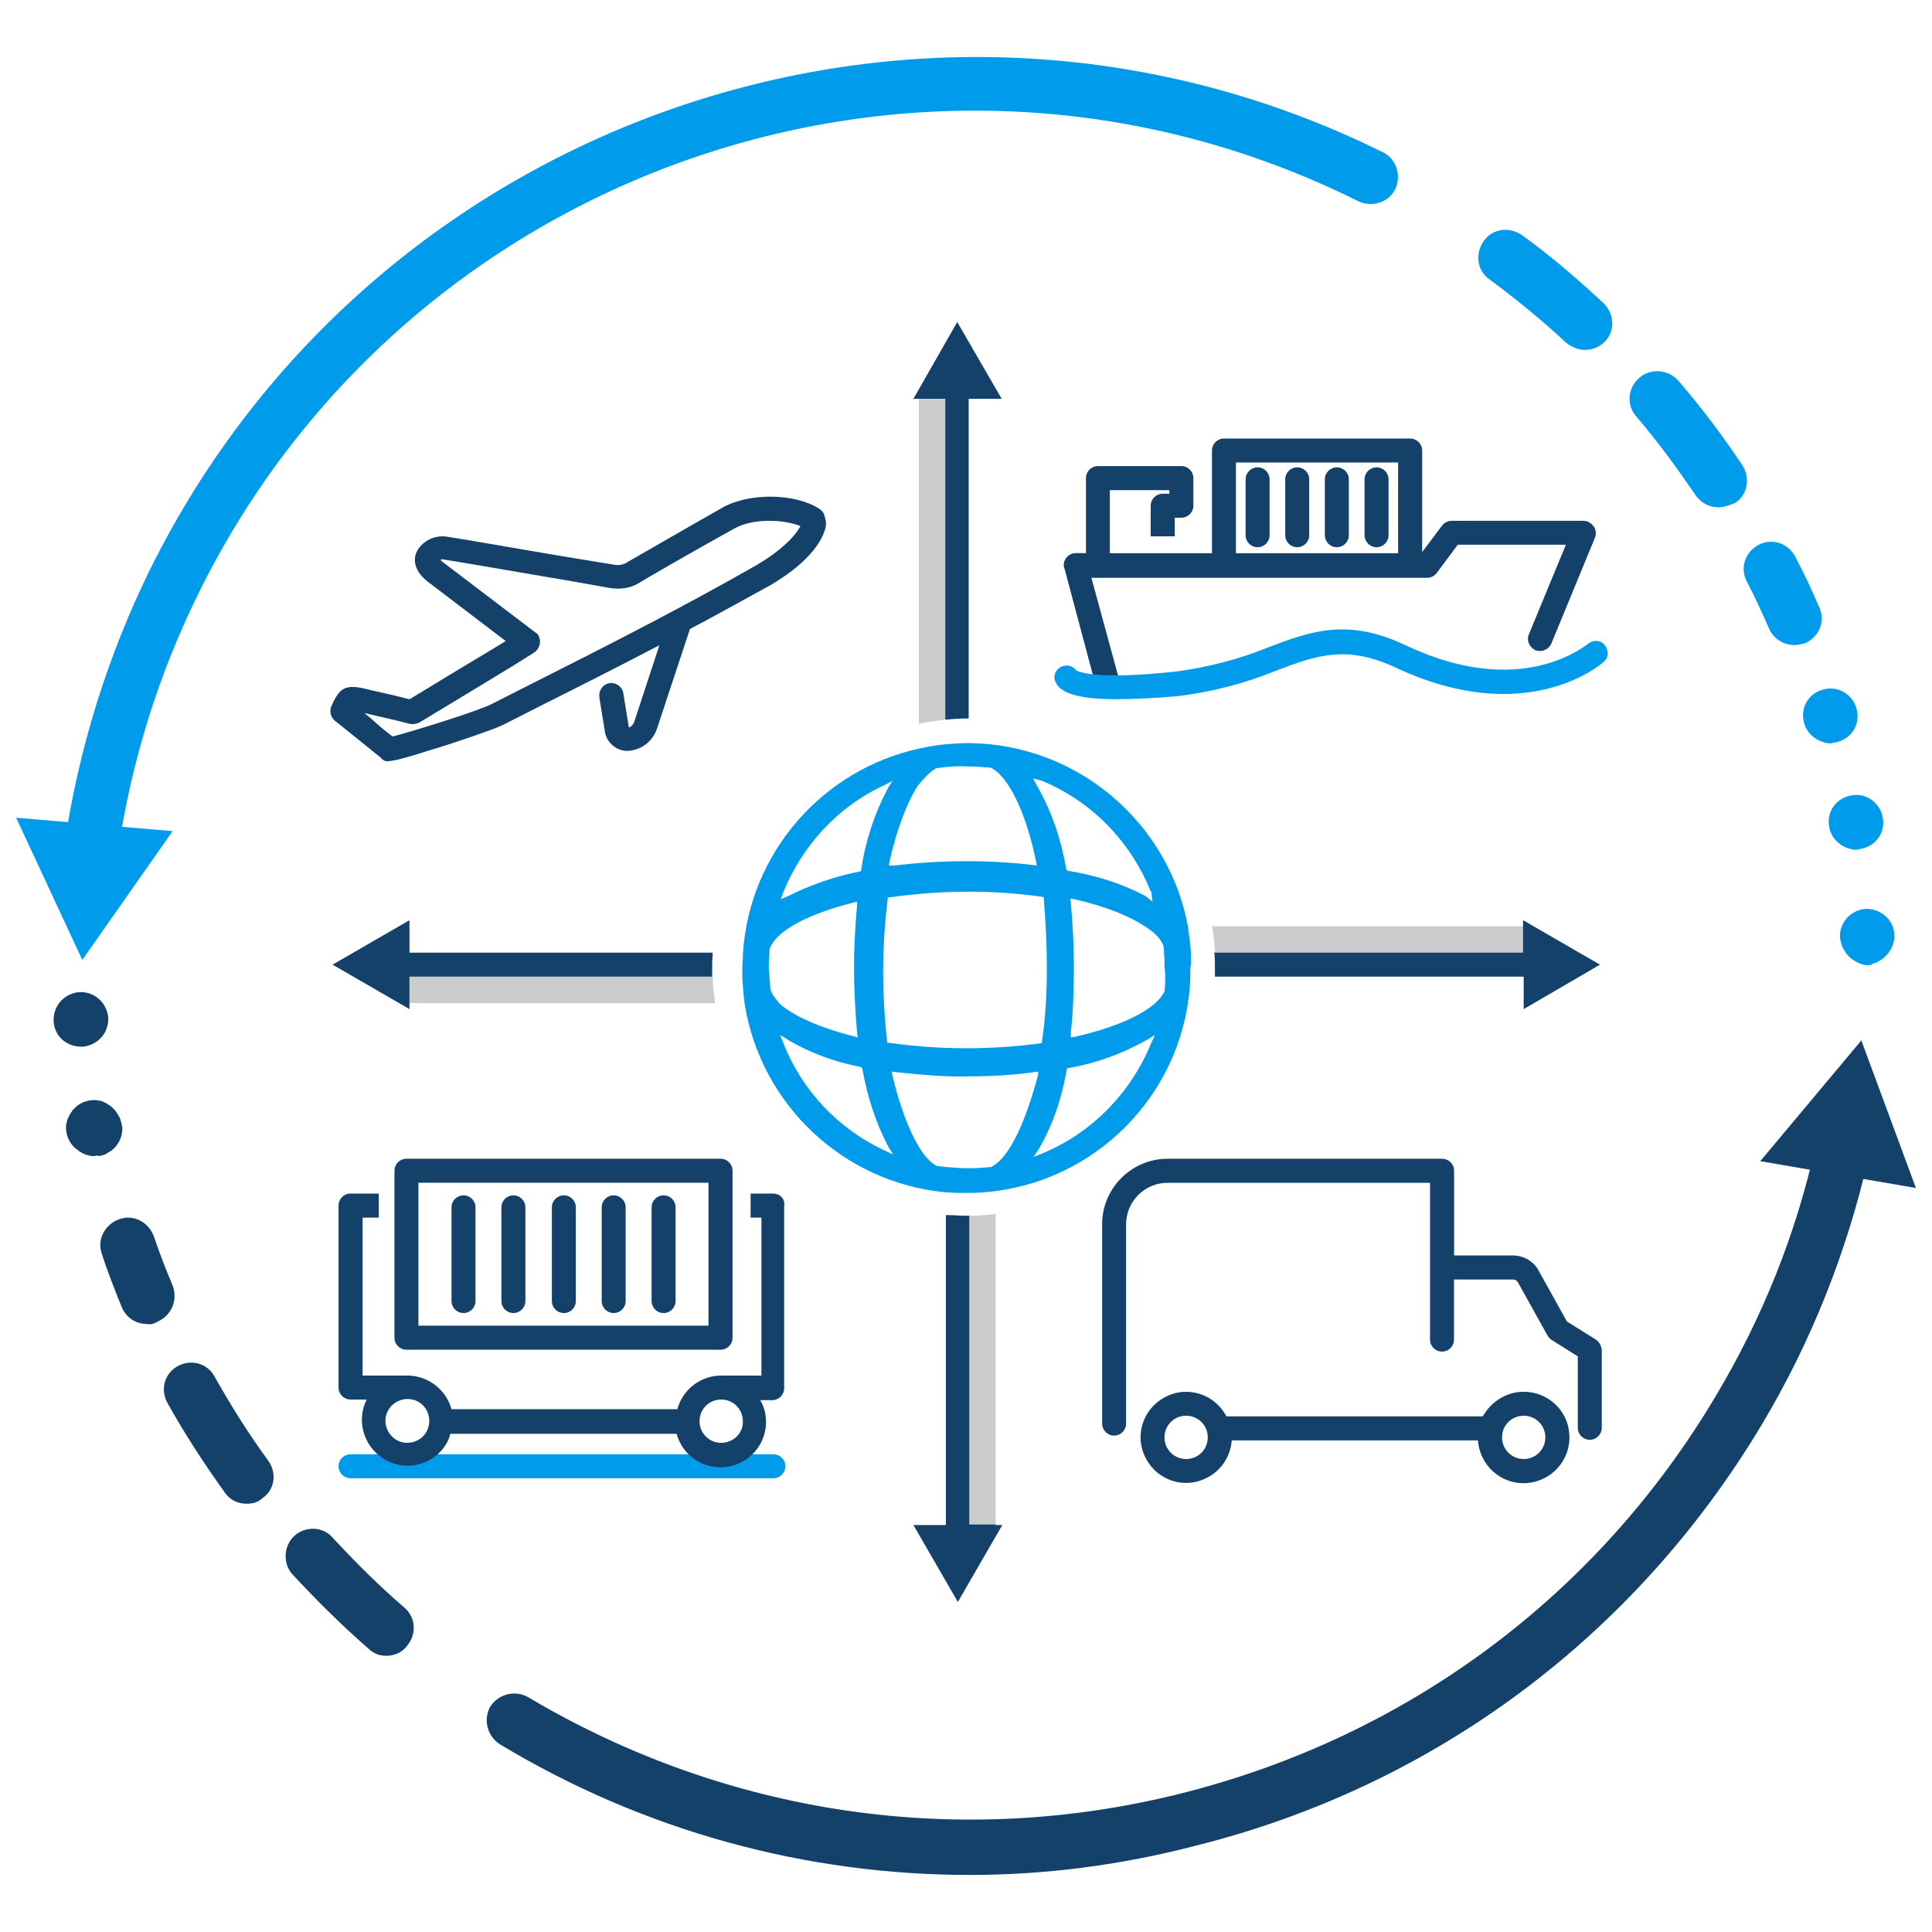 <?xml version="1.0" encoding="UTF-8"?><svg id="Layer_1" xmlns="http://www.w3.org/2000/svg" viewBox="0 0 216 216"><defs><style>.cls-1{fill:#009ceb;}.cls-2{fill:#ccc;}.cls-3{fill:#134169;}</style></defs><g><path class="cls-3" d="m178.41,149.76l-3.22-2.01-3.22-5.78c0-.07-.07-.07-.07-.13-.6-.94-1.68-1.48-2.75-1.48h-6.58v-9.47c0-.74-.6-1.34-1.34-1.34h-30.69c-4.03,0-7.32,3.29-7.32,7.32v22.29c0,.74.6,1.34,1.34,1.34s1.34-.6,1.34-1.34v-22.29c0-2.55,2.08-4.63,4.63-4.63h29.35v17.53c0,.74.6,1.34,1.34,1.34s1.34-.6,1.34-1.34v-6.72h6.58c.2,0,.4.07.54.27l3.36,6.04c.13.2.27.34.47.47l2.89,1.81v7.99c0,.74.6,1.34,1.34,1.34s1.34-.6,1.34-1.34v-8.73c-.07-.47-.27-.87-.67-1.14Z"/><path class="cls-3" d="m170.35,155.6c-1.88,0-3.63,1.07-4.57,2.75h-28.67c-1.28-2.48-4.36-3.49-6.85-2.15-2.48,1.28-3.49,4.36-2.15,6.85,1.28,2.48,4.36,3.49,6.85,2.15,1.61-.81,2.62-2.42,2.75-4.16h27.53c.2,2.82,2.62,4.97,5.44,4.77,2.82-.2,4.97-2.62,4.77-5.44-.13-2.69-2.42-4.77-5.1-4.77h0Zm-37.74,7.52c-1.34,0-2.42-1.07-2.42-2.42s1.07-2.42,2.42-2.42,2.42,1.07,2.42,2.42-1.07,2.42-2.42,2.42h0Zm37.74,0c-1.34,0-2.42-1.07-2.42-2.42s1.07-2.42,2.42-2.42,2.42,1.07,2.42,2.42-1.07,2.42-2.42,2.42h0Z"/><path class="cls-1" d="m86.47,165.27h-47.28c-.74,0-1.34-.6-1.34-1.34s.6-1.34,1.34-1.34h47.28c.74,0,1.34.6,1.34,1.34s-.6,1.34-1.34,1.34Z"/><path class="cls-3" d="m86.47,133.44h-2.55v2.69h1.21v17.66h-4.5c-2.28,0-4.3,1.54-4.9,3.76h-25.25c-.6-2.15-2.48-3.63-4.7-3.76h-5.24v-17.66h1.81v-2.69h-3.16c-.74,0-1.34.6-1.34,1.34v20.35c0,.74.6,1.34,1.34,1.34h1.81c-1.28,2.55-.2,5.57,2.28,6.85,2.42,1.21,5.31.34,6.65-1.95.2-.34.34-.74.4-1.07h25.32c.74,2.75,3.56,4.3,6.25,3.56,2.75-.74,4.3-3.56,3.56-6.25-.13-.4-.27-.74-.47-1.07h1.34c.74,0,1.34-.6,1.34-1.34v-20.41c.13-.74-.47-1.34-1.21-1.34Zm-40.96,27.87c-1.34,0-2.42-1.14-2.42-2.48s1.14-2.42,2.48-2.42,2.42,1.07,2.42,2.42c0,1.41-1.07,2.48-2.48,2.48.07,0,0,0,0,0h0Zm35.12,0c-1.34,0-2.42-1.07-2.42-2.42s1.07-2.42,2.42-2.42,2.42,1.07,2.42,2.42h0c.07,1.34-1.07,2.42-2.42,2.42h0Z"/><path class="cls-3" d="m45.44,150.9h35.12c.74,0,1.34-.6,1.34-1.34v-18.67c0-.74-.6-1.34-1.34-1.34h-35.12c-.74,0-1.34.6-1.34,1.34v18.67c0,.74.6,1.34,1.34,1.34Zm1.34-18.67h32.43v15.98h-32.43v-15.98Z"/><path class="cls-3" d="m51.82,133.64c-.74,0-1.34.6-1.34,1.34v10.48c0,.74.6,1.34,1.34,1.34s1.34-.6,1.34-1.34v-10.48c0-.74-.6-1.34-1.34-1.34Z"/><path class="cls-3" d="m57.4,133.64c-.74,0-1.34.6-1.34,1.34v10.48c0,.74.6,1.34,1.34,1.34s1.34-.6,1.34-1.34v-10.48c0-.74-.6-1.34-1.34-1.34Z"/><path class="cls-3" d="m63.04,133.64c-.74,0-1.34.6-1.34,1.34v10.48c0,.74.6,1.34,1.34,1.34s1.34-.6,1.34-1.34v-10.48c0-.74-.6-1.34-1.34-1.34Z"/><path class="cls-3" d="m68.61,133.64c-.74,0-1.34.6-1.34,1.34v10.48c0,.74.6,1.34,1.34,1.34s1.34-.6,1.34-1.34v-10.48c0-.74-.6-1.34-1.34-1.34Z"/><path class="cls-3" d="m74.19,133.64c-.74,0-1.34.6-1.34,1.34v10.48c0,.74.6,1.34,1.34,1.34s1.34-.6,1.34-1.34v-10.48c0-.74-.6-1.34-1.34-1.34Z"/><path class="cls-3" d="m92.32,58.23l-.13-.54c-.07-.34-.27-.6-.6-.81-2.69-1.75-7.86-1.81-10.81-.13-4.63,2.62-10.41,5.98-10.54,6.04-.47.34-1.07.47-1.61.34-2.95-.47-6.18-1.01-9.27-1.54-3.22-.54-6.51-1.14-9.54-1.61-1.34-.13-2.62.54-3.22,1.68-.27.54-.6,1.95,1.21,3.36l8.73,6.65c-2.28,1.41-5.04,3.02-7.66,4.63l-3.09,1.88-1.07-.27c-1.34-.34-2.69-.6-4.03-.94-2.15-.47-2.75,0-3.63,1.95-.27.6-.07,1.28.4,1.68.54.4,1.41,1.14,2.35,1.88,1.01.81,2.08,1.68,2.75,2.22.2.27.54.47.87.4.74-.07,1.48-.27,2.15-.47,1.01-.27,2.35-.74,3.76-1.14,2.08-.67,5.71-1.88,6.85-2.42l4.23-2.15c4.16-2.08,8.66-4.36,13.3-6.78l-2.82,8.6c-.13.27-.34.54-.6.6v-.07l-.6-3.69c-.07-.74-.74-1.28-1.48-1.21-.74.07-1.28.74-1.21,1.48v.13l.6,3.69c.13,1.28,1.21,2.22,2.42,2.28h.13c1.54-.07,2.82-1.07,3.29-2.48l3.69-11.15c2.95-1.54,5.91-3.22,9-4.9,1.61-.94,5.44-3.42,6.18-6.51,0-.27.07-.47,0-.67Zm-7.52,4.83c-8.93,5.1-17.73,9.54-25.59,13.5l-4.23,2.15c-1.41.74-8.93,3.09-11.08,3.63-.67-.47-1.54-1.21-2.35-1.95l-.81-.67,3.49.81,1.61.4c.34.07.67,0,1.01-.13l3.56-2.15c3.29-2.01,6.72-4.03,9.33-5.71.6-.4.81-1.21.47-1.88h0c-.07-.13-.2-.27-.34-.34l-10.34-7.86c-.07-.07-.2-.13-.27-.27.07,0,.13-.07.13-.07,3.02.47,6.31,1.07,9.54,1.61,3.22.54,6.31,1.07,9.27,1.61,1.21.2,2.42,0,3.42-.67.07-.07,5.84-3.42,10.48-5.98,2.01-1.14,5.44-1.07,7.39-.27-.67,1.28-2.42,2.89-4.7,4.23Z"/><polygon class="cls-3" points="111.99 44.59 107.02 36 102.12 44.59 111.99 44.59"/><path class="cls-3" d="m178.14,58.83c-.27-.4-.67-.6-1.14-.6h-14.71c-.4,0-.81.2-1.07.54l-2.22,2.95v-11.35c0-.74-.6-1.34-1.34-1.34h-20.82c-.74,0-1.34.6-1.34,1.34v11.48h-11.42v-7.05h6.65v.4h-.74c-.74,0-1.34.6-1.34,1.34h0v3.42h2.69v-2.08h.74c.74,0,1.34-.6,1.34-1.34v-3.09c0-.74-.6-1.34-1.34-1.34h-9.33c-.74,0-1.34.6-1.34,1.34v8.39h-1.14c-.74,0-1.34.6-1.34,1.34,0,.13,0,.27.07.34l3.42,12.83c.27.67,1.01,1.07,1.75.81.6-.2.94-.87.87-1.48l-3.02-11.08h37.54c.4,0,.81-.2,1.07-.54l2.35-3.16h12.09l-4.16,10.07c-.27.67.13,1.48.81,1.75.67.2,1.34-.07,1.68-.67l4.9-11.89c.2-.47.13-.94-.13-1.34Zm-39.96-7.12h18.13v10.14h-18.13v-10.14Z"/><path class="cls-3" d="m140.6,52.25c-.74,0-1.34.6-1.34,1.34v6.25c0,.74.6,1.34,1.34,1.34s1.34-.6,1.34-1.34v-6.25c0-.74-.6-1.34-1.34-1.34Z"/><path class="cls-3" d="m145.03,52.25c-.74,0-1.34.6-1.34,1.34v6.25c0,.74.6,1.34,1.34,1.34s1.34-.6,1.34-1.34v-6.25c0-.74-.6-1.34-1.34-1.34Z"/><path class="cls-3" d="m149.46,52.25c-.74,0-1.34.6-1.34,1.34v6.25c0,.74.6,1.34,1.34,1.34s1.34-.6,1.34-1.34v-6.25c0-.74-.6-1.34-1.34-1.34Z"/><path class="cls-3" d="m153.9,52.25c-.74,0-1.34.6-1.34,1.34v6.25c0,.74.6,1.34,1.34,1.34s1.34-.6,1.34-1.34v-6.25c0-.74-.6-1.34-1.34-1.34Z"/><path class="cls-1" d="m124.75,78.17c-4.1,0-6.31-.67-6.78-2.01-.27-.67.13-1.48.87-1.68.54-.2,1.14,0,1.48.47.34.2,2.48,1.07,11.15.13,3.49-.47,6.98-1.34,10.27-2.69,4.77-1.81,8.93-3.36,15.51-.2,12.83,6.04,19.94,0,20.28-.2.54-.47,1.41-.47,1.88.13s.47,1.41-.13,1.88c-.34.34-8.66,7.45-23.17.67-5.57-2.62-8.93-1.41-13.5.34-3.49,1.41-7.12,2.35-10.88,2.82-2.35.2-4.7.34-6.98.34Zm-4.3-2.82,0,0,0,0"/><g><path class="cls-2" d="m45.78,109.2v2.95h34.18c-.13-.94-.27-1.95-.27-2.95h-33.91Z"/><path class="cls-3" d="m79.69,106.51h-33.91v-3.63l-8.6,4.97,8.6,4.97v-3.63h0v-2.42,2.42h33.84v-1.07c0-.47,0-.94.07-1.41-.07-.07,0-.13,0-.2Z"/><path class="cls-2" d="m170.35,106.51v-2.95h-34.85c.2.94.27,1.95.34,2.95h34.52Z"/><path class="cls-3" d="m178.88,107.85l-8.6-4.97v.67h0v2.95h-34.52c.07.54.07,1.07.07,1.61v.81h0v.27h34.52v3.63l8.53-4.97Z"/><path class="cls-2" d="m105.68,44.59h-2.95v36.33c.94-.2,1.95-.34,2.95-.47v-35.86Z"/><path class="cls-3" d="m105.68,43.12v1.41h0v35.93c.81-.07,1.54-.13,2.35-.13h.27v-37.2h-2.62Z"/><path class="cls-2" d="m108.37,170.44h2.95v-34.72c-.94.13-1.95.2-2.95.2v34.52Z"/><path class="cls-3" d="m111.32,170.44h-5.37,2.42v-34.52h-.27c-.74,0-1.41-.07-2.15-.07h-.2v34.65h-3.63l4.97,8.6,4.97-8.6h-.74v-.07Z"/><path class="cls-1" d="m133.15,106.51c-.07-1.01-.2-1.95-.34-2.95-2.15-11.55-12.29-20.35-24.44-20.48h-.27c-.81,0-1.61.07-2.35.13h0c-1.01.07-1.95.27-2.95.47-10.81,2.35-19,11.62-19.74,22.9v.27c0,.47-.07.94-.07,1.41v1.07c.07,1.01.13,1.95.27,2.95,1.81,11.21,11.01,19.94,22.43,21.02h.2c.74.07,1.41.07,2.15.07h.27c1.01,0,1.95-.07,2.95-.2,12.02-1.54,21.35-11.55,21.82-23.84v-.27h0v-.81c.13-.67.07-1.21.07-1.75Zm-16.65-19.21c5.51,2.28,9.87,6.72,12.15,12.36l.07.07.13,1.07-.6-.47c-.13-.13-.27-.2-.4-.27-2.62-1.34-5.44-2.22-8.39-2.69l-.2-.07-.07-.2c-.54-3.22-1.61-6.38-3.22-9.2l-.47-.87,1.01.27Zm-17.26,13.23v-.2h.2c5.71-.81,11.35-.87,17.06-.07l.2.07v.2c.2,2.42.34,5.04.34,7.66,0,2.75-.13,5.44-.54,8.19v.2l-.2.07c-5.57.74-11.28.74-16.92-.07h-.2v-.2c-.6-5.31-.6-10.61.07-15.85Zm5.31-14.57l.13-.07c.34-.07.67-.07,1.01-.13h0c.81-.07,1.61-.13,2.42-.07h.2c.81,0,1.54.07,2.35.13h.07c1.95.87,3.96,4.9,5.1,10.48l.07.47-.47-.07c-5.17-.6-10.34-.54-15.51.07h-.54l.07-.47c.81-3.56,1.95-6.58,3.16-8.46.74-.87,1.34-1.54,1.95-1.88Zm-16.99,13.83c2.15-5.31,6.18-9.67,11.35-12.02l.87-.47-.54.87c-1.48,2.82-2.48,5.84-2.95,9v.2l-.2.07c-2.75.54-5.44,1.48-7.99,2.75l-.81.34.27-.74Zm-1.34,11.01l-.07-.07c-.07-.54-.07-1.07-.13-1.54,0-.34-.07-.67-.07-1.01,0-.47,0-.94.07-1.41v-.47c0-.2.07-.34.13-.47.87-1.88,4.36-3.69,9.2-4.9l.47-.13v.4c-.2,2.28-.34,4.63-.34,6.92,0,2.42.13,4.9.34,7.32l.07.54-.47-.13c-3.76-.94-6.72-2.28-8.26-3.63-.4-.54-.81-.94-.94-1.41Zm12.62,17.8c-5.17-2.42-9.2-6.72-11.28-12.02l-.34-.87.87.54c2.48,1.48,5.24,2.48,8.06,3.02l.2.07.07.2c.54,3.02,1.48,5.98,2.89,8.66l.54.87-1.01-.47Zm12.49,1.54c-.2.13-.34.27-.54.34h-.07c-.81.07-1.54.13-2.35.13h-.2c-.74,0-1.48-.07-2.22-.13h-.2c-.34-.07-.67-.07-1.01-.13l-.13-.07c-1.81-1.01-3.63-4.97-4.83-10.01l-.07-.47.47.07c2.69.27,5.37.54,8.06.47,2.48,0,4.9-.13,7.39-.47l.47-.07-.07.47c-1.28,4.83-2.95,8.6-4.7,9.87Zm17.39-13.56c-2.28,5.64-6.72,10.14-12.29,12.42l-.87.34.54-.81c1.61-2.75,2.62-5.78,3.16-8.93l.07-.2h.2c3.09-.54,5.98-1.61,8.73-3.16.07,0,.07-.07.13-.07l.74-.47-.4.87Zm1.48-5.84v.07c-.87,1.95-4.63,3.89-10.01,5.1l-.47.07v-.54c.27-2.42.34-4.97.34-7.45,0-2.35-.13-4.7-.34-7.05l-.07-.47.47.07c3.29.74,6.04,1.81,7.86,3.02.87.54,1.54,1.14,1.88,1.75.2.27.27.6.27.94v.27c.07.54.07,1.01.07,1.54,0,.34.07.6.07.87h0v.27c0,.54,0,1.07-.07,1.54Z"/></g></g><g><path class="cls-3" d="m108.4,209.62c-18.3,0-36.4-4.9-52.5-14.6-1.4-.9-1.9-2.7-1.1-4.2.9-1.4,2.7-1.9,4.2-1.1,22.2,13.2,48.3,17.1,73.4,10.7,25.1-6.4,46.2-22.1,59.4-44.3,5.2-8.7,9-18.1,11.2-28.1.4-1.6,2-2.7,3.6-2.3,1.6.4,2.7,2,2.3,3.7-2.4,10.5-6.4,20.6-11.9,29.8-14.1,23.6-36.5,40.4-63.2,47.1-8.4,2.2-16.9,3.3-25.4,3.3h0Z"/><polygon class="cls-3" points="214.2 132.82 208.1 116.32 196.8 129.82 214.2 132.82"/><path class="cls-3" d="m16.4,148.02c-1.2,0-2.3-.7-2.8-1.9-.8-2-1.6-4-2.2-5.9-.6-1.6.3-3.3,1.9-3.9,1.6-.6,3.3.3,3.9,1.9.6,1.8,1.3,3.6,2.1,5.5.6,1.6-.1,3.3-1.6,4-.5.3-.9.4-1.3.3h0Z"/><path class="cls-3" d="m43.2,185.12c-.7,0-1.4-.2-2-.8-3-2.6-5.8-5.4-8.5-8.3-1.1-1.2-1-3.2.2-4.3s3.2-1.1,4.3.2c2.5,2.7,5.2,5.4,8,7.8,1.3,1.1,1.4,3,.3,4.3-.6.8-1.5,1.1-2.3,1.1h0Zm-15.6-17c-1,0-1.9-.4-2.5-1.3-2.3-3.2-4.5-6.6-6.4-10-.8-1.5-.3-3.3,1.2-4.1s3.3-.3,4.1,1.2c1.8,3.2,3.8,6.4,6,9.4,1,1.4.7,3.3-.7,4.2-.4.4-1,.6-1.7.6h0Z"/><path class="cls-3" d="m6,114.22h0c-.1-1.7,1.1-3.1,2.8-3.3h0c1.7-.1,3.1,1.1,3.3,2.8h0c.1,1.7-1.1,3.1-2.8,3.3h-.2c-1.7,0-3-1.2-3.1-2.8h0Z"/><path class="cls-3" d="m10.48,129.25c-.2,0-.4,0-.6-.1-.2,0-.4-.1-.6-.2-.2-.1-.4-.2-.5-.3s-.3-.2-.5-.4c-.6-.6-.9-1.4-.9-2.2,0-.2,0-.4.1-.6,0-.2.1-.4.2-.6.1-.2.2-.4.3-.5.1-.2.2-.3.4-.5.7-.7,1.8-1,2.7-.8.2,0,.4.1.6.2.2.1.4.2.5.3.2.1.3.2.5.4s.3.3.4.5c.1.2.2.3.3.5s.1.4.2.6c0,.2.1.4.1.6,0,.8-.3,1.6-.9,2.2-.1.1-.3.3-.5.4s-.3.2-.5.3-.4.1-.6.2c-.3-.1-.5,0-.7,0Z"/><path class="cls-1" d="m10.2,97.82h-.4c-1.7-.2-2.8-1.8-2.6-3.4,1.6-10.7,4.8-21,9.5-30.6C41.8,12.92,103.7-8.18,154.6,17.02c1.5.7,2.1,2.6,1.4,4.1-.7,1.5-2.6,2.1-4.1,1.4C104-1.38,45.8,18.42,22.2,66.32c-4.5,9.1-7.5,18.8-9,28.8-.2,1.6-1.5,2.7-3,2.7Z"/><polygon class="cls-1" points="1.8 91.42 9.2 107.32 19.3 92.92 1.8 91.42"/><path class="cls-1" d="m200.6,72.12c-1.2,0-2.3-.7-2.8-1.8-.8-1.8-1.6-3.6-2.5-5.3-.8-1.5-.2-3.3,1.3-4.1s3.3-.2,4.1,1.3c1,1.9,1.9,3.8,2.7,5.7.7,1.5,0,3.3-1.6,4-.4.1-.8.2-1.2.2h0Z"/><path class="cls-1" d="m192.1,56.72c-1,0-1.9-.5-2.5-1.3-2.1-3.1-4.3-6.1-6.7-8.9-1.1-1.3-.9-3.2.4-4.3s3.2-.9,4.3.3c2.6,3,5,6.2,7.2,9.5.9,1.4.6,3.3-.8,4.2-.7.3-1.3.5-1.9.5h0Zm-14.9-17.6c-.7,0-1.5-.3-2.1-.8-2.7-2.5-5.6-4.9-8.6-7.1-1.4-1-1.6-2.9-.6-4.3s2.9-1.6,4.3-.6c3.2,2.3,6.2,4.9,9.1,7.6,1.2,1.2,1.3,3.1.1,4.3-.6.6-1.4.9-2.2.9Z"/><path class="cls-1" d="m208.9,107.92c-.2,0-.4,0-.6-.1-.2,0-.4-.1-.6-.2-.2-.1-.4-.2-.5-.3-.2-.1-.3-.2-.5-.4s-.3-.3-.4-.5c-.1-.2-.2-.3-.3-.5s-.1-.4-.2-.6c0-.2-.1-.4-.1-.6,0-1.17.64-2.35,1.93-2.89,1.15-.48,2.51-.13,3.36.78.54.58.81,1.25.81,2.1,0,.2,0,.4-.1.6,0,.2-.1.4-.2.6-.1.2-.2.4-.3.5-.1.2-.2.3-.4.5s-.3.3-.5.4-.3.2-.5.3c-.2.1-.4.1-.6.2.1.1-.1.1-.3.1h0Z"/><path class="cls-1" d="m204.5,92.42c-.3-1.7.8-3.2,2.5-3.5h0c1.6-.3,3.2.8,3.5,2.5h0c.3,1.7-.8,3.2-2.5,3.5h0c-.2,0-.4.1-.5.1h0c-1.5-.1-2.8-1.2-3-2.6Z"/><path class="cls-1" d="m201.63,80.52c-.3-1.7.8-3.2,2.5-3.5h0c1.6-.3,3.2.8,3.5,2.5h0c.3,1.7-.8,3.2-2.5,3.5h0c-.2,0-.4.1-.5.1h0c-1.5-.1-2.8-1.2-3-2.6Z"/></g></svg>